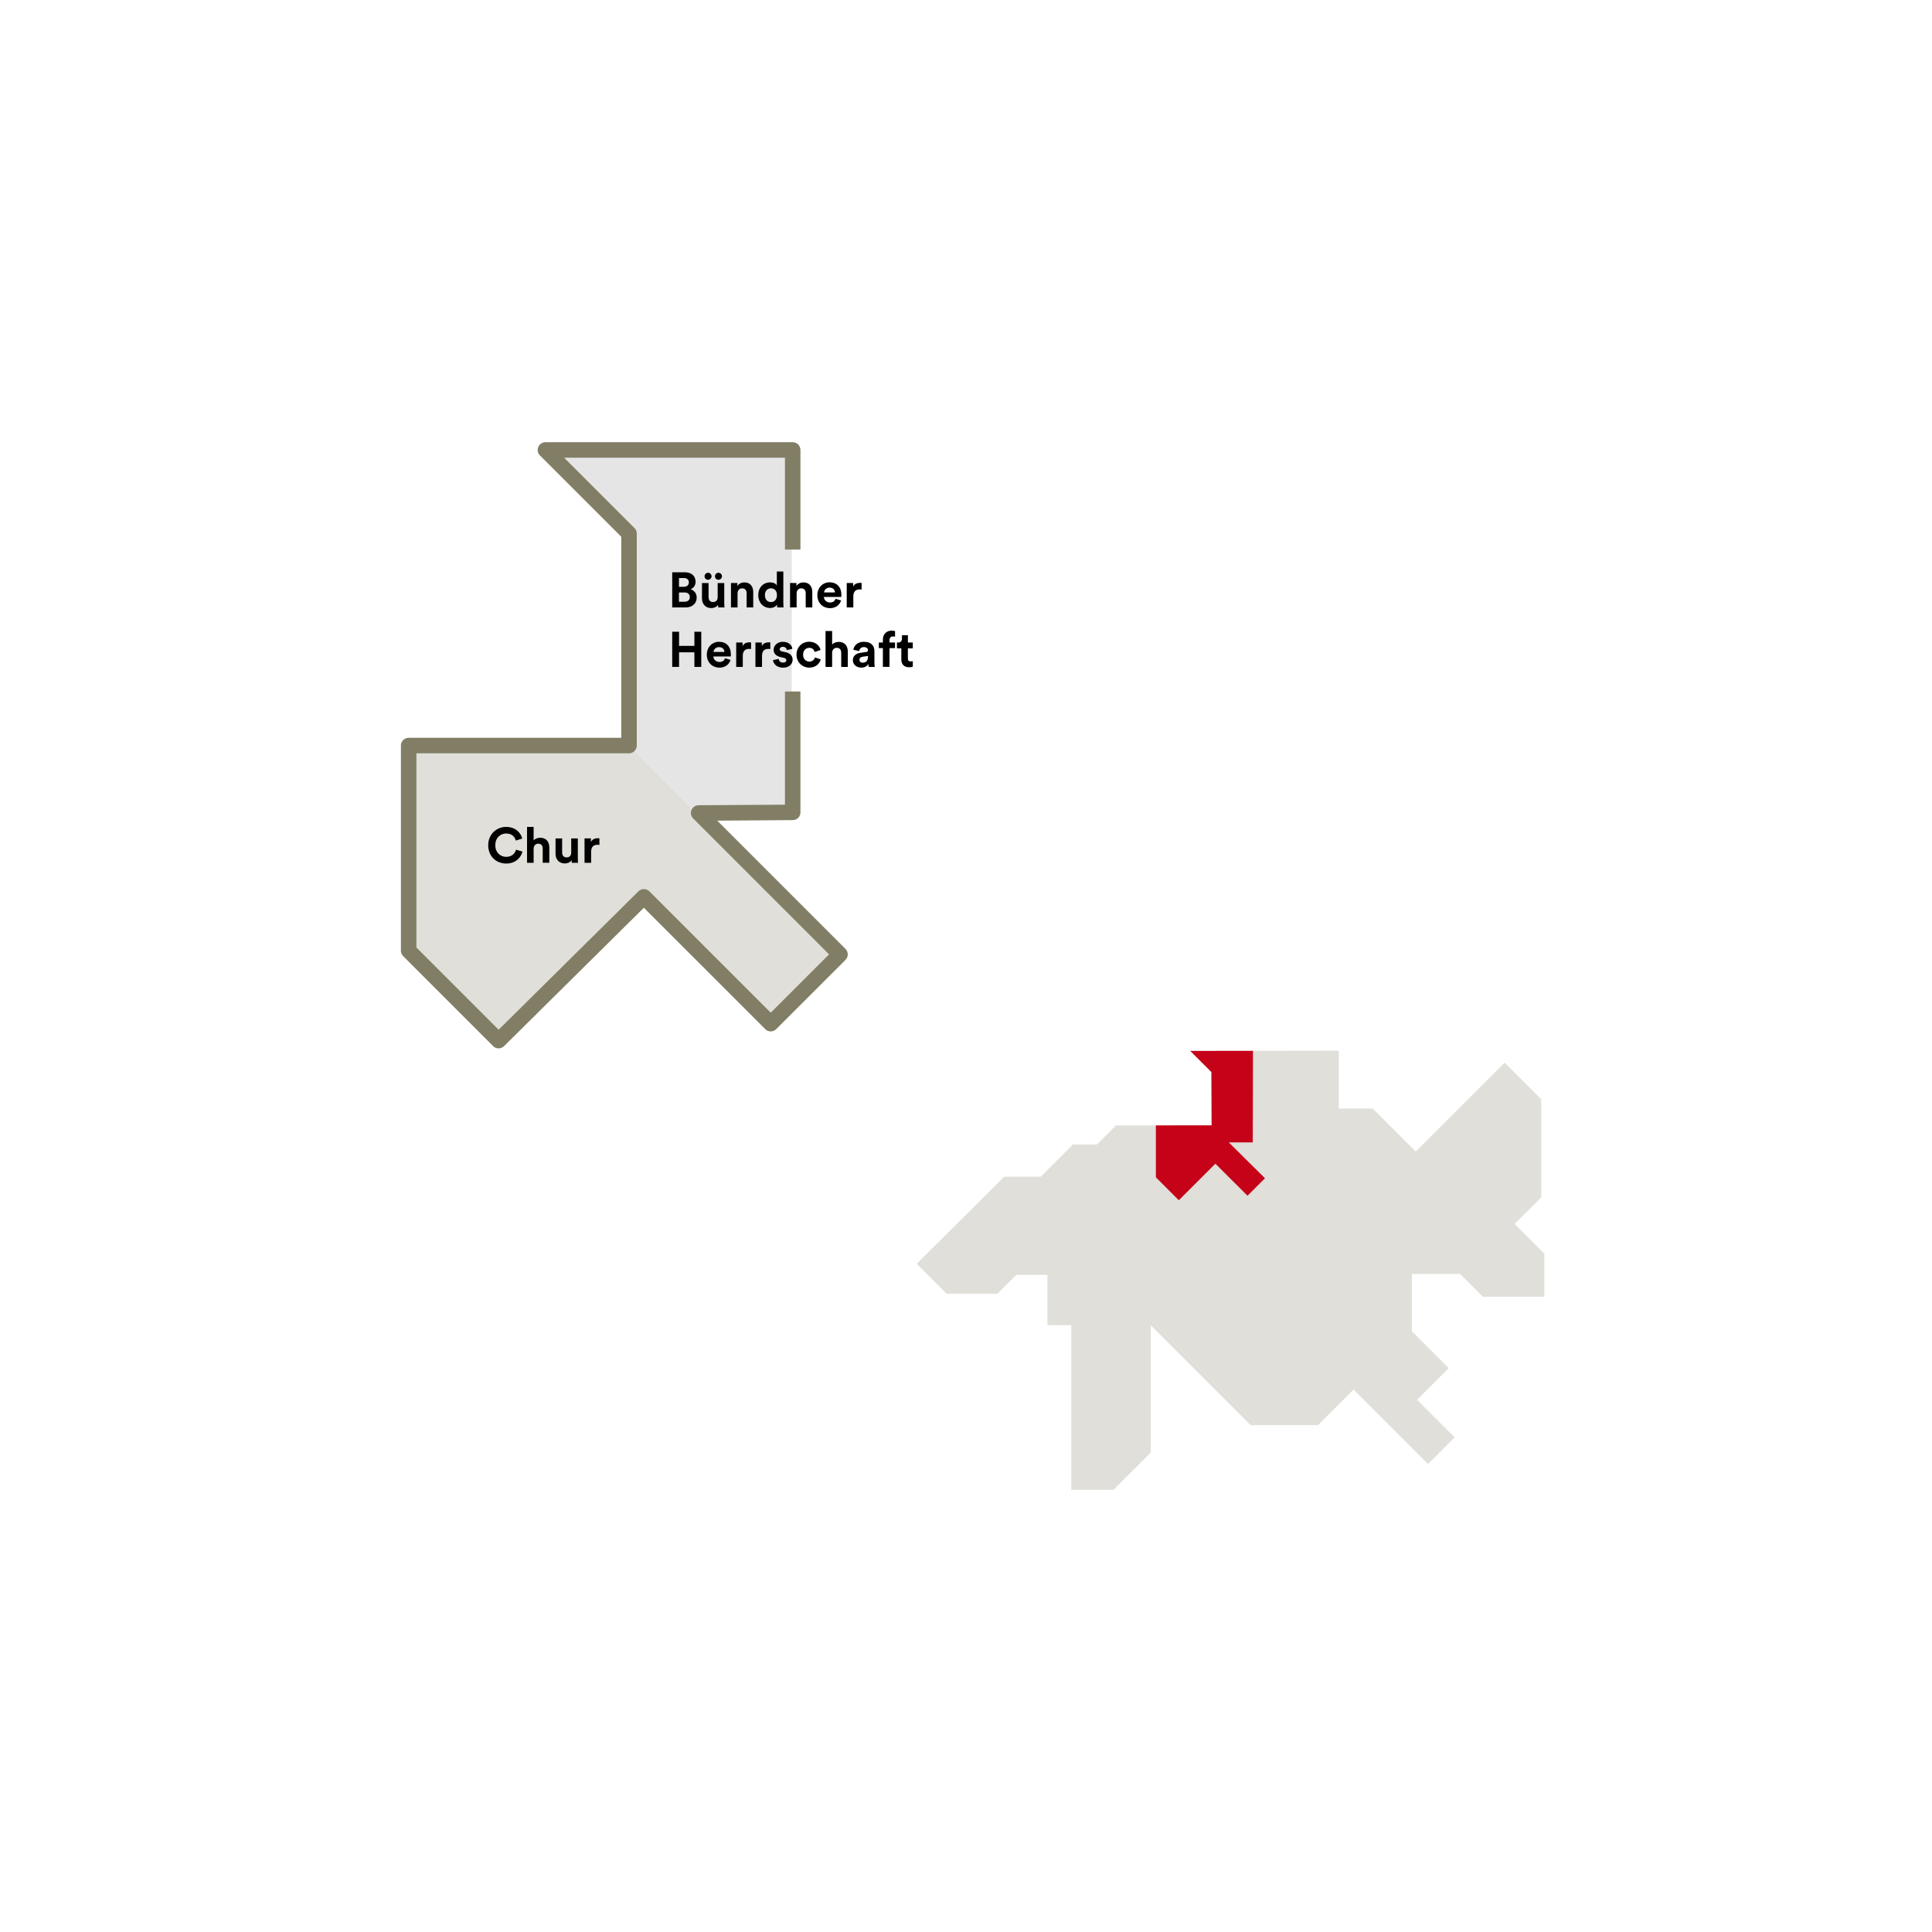 <?xml version="1.0" encoding="UTF-8"?><svg id="k" xmlns="http://www.w3.org/2000/svg" width="220mm" height="220mm" viewBox="0 0 623.62 623.62"><g id="n"><polygon points="225.21 262.8 203.04 240.65 202.74 172.6 175.75 145.62 255.57 145.62 255.57 262.6 225.21 262.8" fill="#e5e5e5" stroke-width="0"/><polygon points="271.15 308.06 248.78 330.42 207.84 289.48 160.94 335.9 131.91 306.87 131.91 240.65 203.04 240.65 248.68 286.29 271.15 308.06" fill="#e0dfd9" stroke-width="0"/><path d="m272.92,306.3l-41.41-41.41,24.38-.17c1.37,0,2.48-1.12,2.48-2.5v-39.01h-5v36.53l-27.87.18c-1.01.01-1.92.62-2.3,1.56-.38.93-.17,2,.55,2.71l43.87,43.87-18.84,18.83-39.17-39.17c-.97-.98-2.55-.98-3.53-.01l-45.13,44.67-26.54-26.54v-62.69h68.63c1.38,0,2.5-1.11,2.5-2.5v-68.43c0-.66-.26-1.29-.73-1.76l-22.72-22.72h71.28v29.65h5v-32.15c0-1.38-1.12-2.5-2.5-2.5h-79.82c-1.01,0-1.92.61-2.31,1.55-.38.93-.17,2.01.55,2.72l26.25,26.25v64.89h-68.63c-1.38,0-2.5,1.12-2.5,2.5v66.23c0,.66.27,1.29.74,1.76l29.03,29.03c.48.49,1.12.73,1.76.73s1.27-.24,1.76-.72l45.13-44.67,39.19,39.18c.97.98,2.55.98,3.53,0l22.37-22.36c.47-.47.73-1.1.73-1.76s-.26-1.3-.73-1.77Z" fill="#817e65" stroke-width="0"/><polygon points="403.68 460.02 425.42 460.02 436.91 448.53 460.96 472.58 469.55 463.98 457.42 451.85 467.64 441.63 455.73 429.72 455.73 411.2 471.28 411.2 478.62 418.55 498.5 418.55 498.5 404.65 488.89 395.05 497.5 386.45 497.5 354.84 485.67 343.02 456.97 371.72 443.08 357.83 432.14 357.83 432.14 339.15 384.19 339.22 391.02 346.04 391.09 363.24 373 363.26 360.21 363.26 354.02 369.45 346.29 369.45 335.91 379.83 324.12 379.83 295.9 407.94 305.55 417.59 322 417.59 328.09 411.5 338.1 411.5 338.1 427.71 345.85 427.72 345.79 427.78 345.79 480.88 359.43 480.88 371.44 468.87 371.44 427.78 403.68 460.02" fill="#e0dfd9" stroke-width="0"/><polygon points="408.32 380.32 402.67 385.97 392.31 375.62 380.5 387.42 373.1 380.02 373.1 363.26 391.09 363.24 391.02 346.05 384.19 339.22 404.44 339.19 404.38 368.75 396.64 368.75 396.76 368.87 408.32 380.32" fill="#c60219" stroke-width="0"/><path d="m157.59,272.83c0-3.62,2.74-5.92,5.78-5.92s4.75,1.92,5.2,3.76l-2.08.66c-.27-1.09-1.15-2.29-3.12-2.29-1.7,0-3.49,1.22-3.49,3.79,0,2.42,1.7,3.75,3.52,3.75,1.94,0,2.88-1.26,3.18-2.32l2.07.62c-.43,1.74-2.07,3.86-5.25,3.86s-5.81-2.29-5.81-5.91Z" stroke-width="0"/><path d="m172.25,278.5h-2.13v-11.59h2.13v4.37c.51-.61,1.38-.87,2.13-.87,2,0,2.93,1.39,2.93,3.12v4.96h-2.13v-4.59c0-.88-.43-1.57-1.46-1.57-.9,0-1.42.67-1.47,1.54v4.63Z" stroke-width="0"/><path d="m184.49,277.65c-.43.74-1.34,1.06-2.18,1.06-1.91,0-2.99-1.39-2.99-3.1v-4.98h2.13v4.55c0,.88.45,1.58,1.44,1.58s1.49-.64,1.49-1.55v-4.58h2.13v6.45c0,.61.05,1.15.08,1.42h-2.03c-.03-.16-.06-.53-.06-.85Z" stroke-width="0"/><path d="m193.48,272.74c-.24-.05-.45-.06-.64-.06-1.09,0-2.03.53-2.03,2.22v3.6h-2.13v-7.88h2.06v1.17c.48-1.04,1.57-1.23,2.24-1.23.18,0,.34.02.5.03v2.15Z" stroke-width="0"/></g><g id="o"><path d="m221.07,184.72c2.21,0,3.46,1.3,3.46,3.06,0,1.17-.7,2.11-1.65,2.43,1.1.27,2,1.28,2,2.69,0,1.84-1.38,3.17-3.51,3.17h-4.39v-11.35h4.08Zm-.34,4.69c1.01,0,1.62-.56,1.62-1.42s-.56-1.41-1.63-1.41h-1.55v2.83h1.57Zm.22,4.82c1.07,0,1.71-.56,1.71-1.47s-.58-1.52-1.68-1.52h-1.82v2.99h1.79Z" stroke-width="0"/><path d="m231.76,195.22c-.43.74-1.34,1.06-2.18,1.06-1.91,0-2.99-1.39-2.99-3.1v-4.98h2.13v4.55c0,.88.45,1.58,1.44,1.58s1.49-.64,1.49-1.55v-4.58h2.13v6.45c0,.61.05,1.15.08,1.42h-2.03c-.03-.16-.06-.53-.06-.85Zm-3.22-10.34c.62,0,1.14.51,1.14,1.14s-.51,1.12-1.14,1.12-1.12-.5-1.12-1.12.5-1.14,1.12-1.14Zm3.36,0c.62,0,1.14.51,1.14,1.14s-.51,1.12-1.14,1.12-1.12-.5-1.12-1.12.48-1.14,1.12-1.14Z" stroke-width="0"/><path d="m238.08,196.07h-2.13v-7.88h2.06v.98c.48-.82,1.42-1.18,2.27-1.18,1.95,0,2.85,1.39,2.85,3.12v4.96h-2.13v-4.59c0-.88-.43-1.57-1.46-1.57-.93,0-1.47.72-1.47,1.63v4.53Z" stroke-width="0"/><path d="m252.85,194.64c0,.53.03,1.1.06,1.42h-2.03c-.03-.16-.08-.54-.08-.91-.35.62-1.15,1.1-2.21,1.1-2.24,0-3.84-1.76-3.84-4.15s1.55-4.11,3.78-4.11c1.36,0,2,.56,2.22.98v-4.5h2.1v10.16Zm-4-.29c1.09,0,1.94-.83,1.94-2.26s-.85-2.19-1.94-2.19-1.95.8-1.95,2.21.83,2.24,1.95,2.24Z" stroke-width="0"/><path d="m257.15,196.07h-2.13v-7.88h2.06v.98c.48-.82,1.42-1.18,2.27-1.18,1.95,0,2.85,1.39,2.85,3.12v4.96h-2.13v-4.59c0-.88-.43-1.57-1.46-1.57-.93,0-1.47.72-1.47,1.63v4.53Z" stroke-width="0"/><path d="m271.49,193.81c-.4,1.36-1.65,2.5-3.59,2.5-2.16,0-4.07-1.55-4.07-4.21,0-2.51,1.86-4.15,3.87-4.15,2.43,0,3.89,1.55,3.89,4.08,0,.3-.03.62-.03.66h-5.63c.05,1.04.93,1.79,1.99,1.79.99,0,1.54-.5,1.79-1.2l1.78.53Zm-1.98-2.58c-.03-.78-.54-1.55-1.76-1.55-1.1,0-1.71.83-1.76,1.55h3.52Z" stroke-width="0"/><path d="m278.11,190.31c-.24-.05-.45-.06-.64-.06-1.09,0-2.03.53-2.03,2.22v3.6h-2.13v-7.88h2.06v1.17c.48-1.04,1.57-1.23,2.24-1.23.18,0,.34.02.5.03v2.15Z" stroke-width="0"/><path d="m224.14,215.27v-4.71h-4.95v4.71h-2.21v-11.35h2.21v4.56h4.95v-4.56h2.22v11.35h-2.22Z" stroke-width="0"/><path d="m235.81,213.01c-.4,1.36-1.65,2.5-3.59,2.5-2.16,0-4.07-1.55-4.07-4.21,0-2.51,1.86-4.15,3.87-4.15,2.43,0,3.89,1.55,3.89,4.08,0,.3-.03.62-.03.66h-5.63c.05,1.04.93,1.79,1.99,1.79.99,0,1.54-.5,1.79-1.2l1.78.53Zm-1.98-2.58c-.03-.78-.54-1.55-1.76-1.55-1.1,0-1.71.83-1.76,1.55h3.52Z" stroke-width="0"/><path d="m242.43,209.51c-.24-.05-.45-.06-.64-.06-1.09,0-2.03.53-2.03,2.22v3.6h-2.13v-7.88h2.06v1.17c.48-1.04,1.57-1.23,2.24-1.23.18,0,.34.02.5.03v2.14Z" stroke-width="0"/><path d="m248.64,209.51c-.24-.05-.45-.06-.64-.06-1.09,0-2.03.53-2.03,2.22v3.6h-2.13v-7.88h2.06v1.17c.48-1.04,1.57-1.23,2.24-1.23.18,0,.34.02.5.03v2.14Z" stroke-width="0"/><path d="m251.34,212.68c.05.62.51,1.2,1.44,1.2.71,0,1.04-.37,1.04-.78,0-.35-.24-.64-.85-.77l-1.04-.24c-1.52-.34-2.21-1.25-2.21-2.35,0-1.41,1.25-2.58,2.95-2.58,2.24,0,2.99,1.42,3.09,2.27l-1.78.4c-.06-.46-.4-1.06-1.3-1.06-.56,0-1.01.34-1.01.79,0,.38.29.62.72.7l1.12.24c1.55.32,2.34,1.26,2.34,2.42,0,1.28-.99,2.59-3.06,2.59-2.37,0-3.19-1.54-3.28-2.43l1.82-.4Z" stroke-width="0"/><path d="m259.23,211.33c0,1.42.93,2.22,2.02,2.22s1.63-.72,1.81-1.33l1.87.62c-.35,1.31-1.58,2.66-3.68,2.66-2.32,0-4.15-1.76-4.15-4.18s1.79-4.18,4.08-4.18c2.15,0,3.36,1.33,3.7,2.66l-1.91.64c-.19-.66-.69-1.33-1.74-1.33s-2,.78-2,2.21Z" stroke-width="0"/><path d="m268.6,215.27h-2.13v-11.59h2.13v4.37c.51-.61,1.38-.86,2.13-.86,2,0,2.93,1.39,2.93,3.12v4.96h-2.13v-4.59c0-.88-.43-1.57-1.46-1.57-.9,0-1.42.67-1.47,1.54v4.63Z" stroke-width="0"/><path d="m277.64,210.74l1.94-.29c.45-.06.59-.29.59-.56,0-.56-.43-1.02-1.33-1.02s-1.44.59-1.5,1.28l-1.89-.4c.13-1.23,1.26-2.59,3.38-2.59,2.5,0,3.42,1.41,3.42,2.99v3.87c0,.42.05.98.1,1.25h-1.95c-.05-.21-.08-.64-.08-.94-.4.62-1.15,1.17-2.32,1.17-1.68,0-2.71-1.14-2.71-2.37,0-1.41,1.04-2.19,2.35-2.39Zm2.53,1.34v-.35l-1.78.27c-.54.08-.98.38-.98.99,0,.46.34.91,1.02.91.9,0,1.73-.43,1.73-1.83Z" stroke-width="0"/><path d="m287.12,206.53v.86h1.78v1.82h-1.78v6.05h-2.14v-6.05h-1.31v-1.82h1.31v-.9c0-1.78,1.12-2.93,2.87-2.93.45,0,.88.08,1.06.16v1.79c-.11-.03-.32-.08-.67-.08-.48,0-1.1.21-1.1,1.09Z" stroke-width="0"/><path d="m293.05,207.39h1.58v1.89h-1.58v3.3c0,.69.32.91.93.91.26,0,.54-.03.66-.06v1.76c-.19.08-.58.19-1.2.19-1.54,0-2.5-.91-2.5-2.43v-3.67h-1.42v-1.89h.4c.83,0,1.22-.54,1.22-1.25v-1.1h1.92v2.35Z" stroke-width="0"/></g></svg>